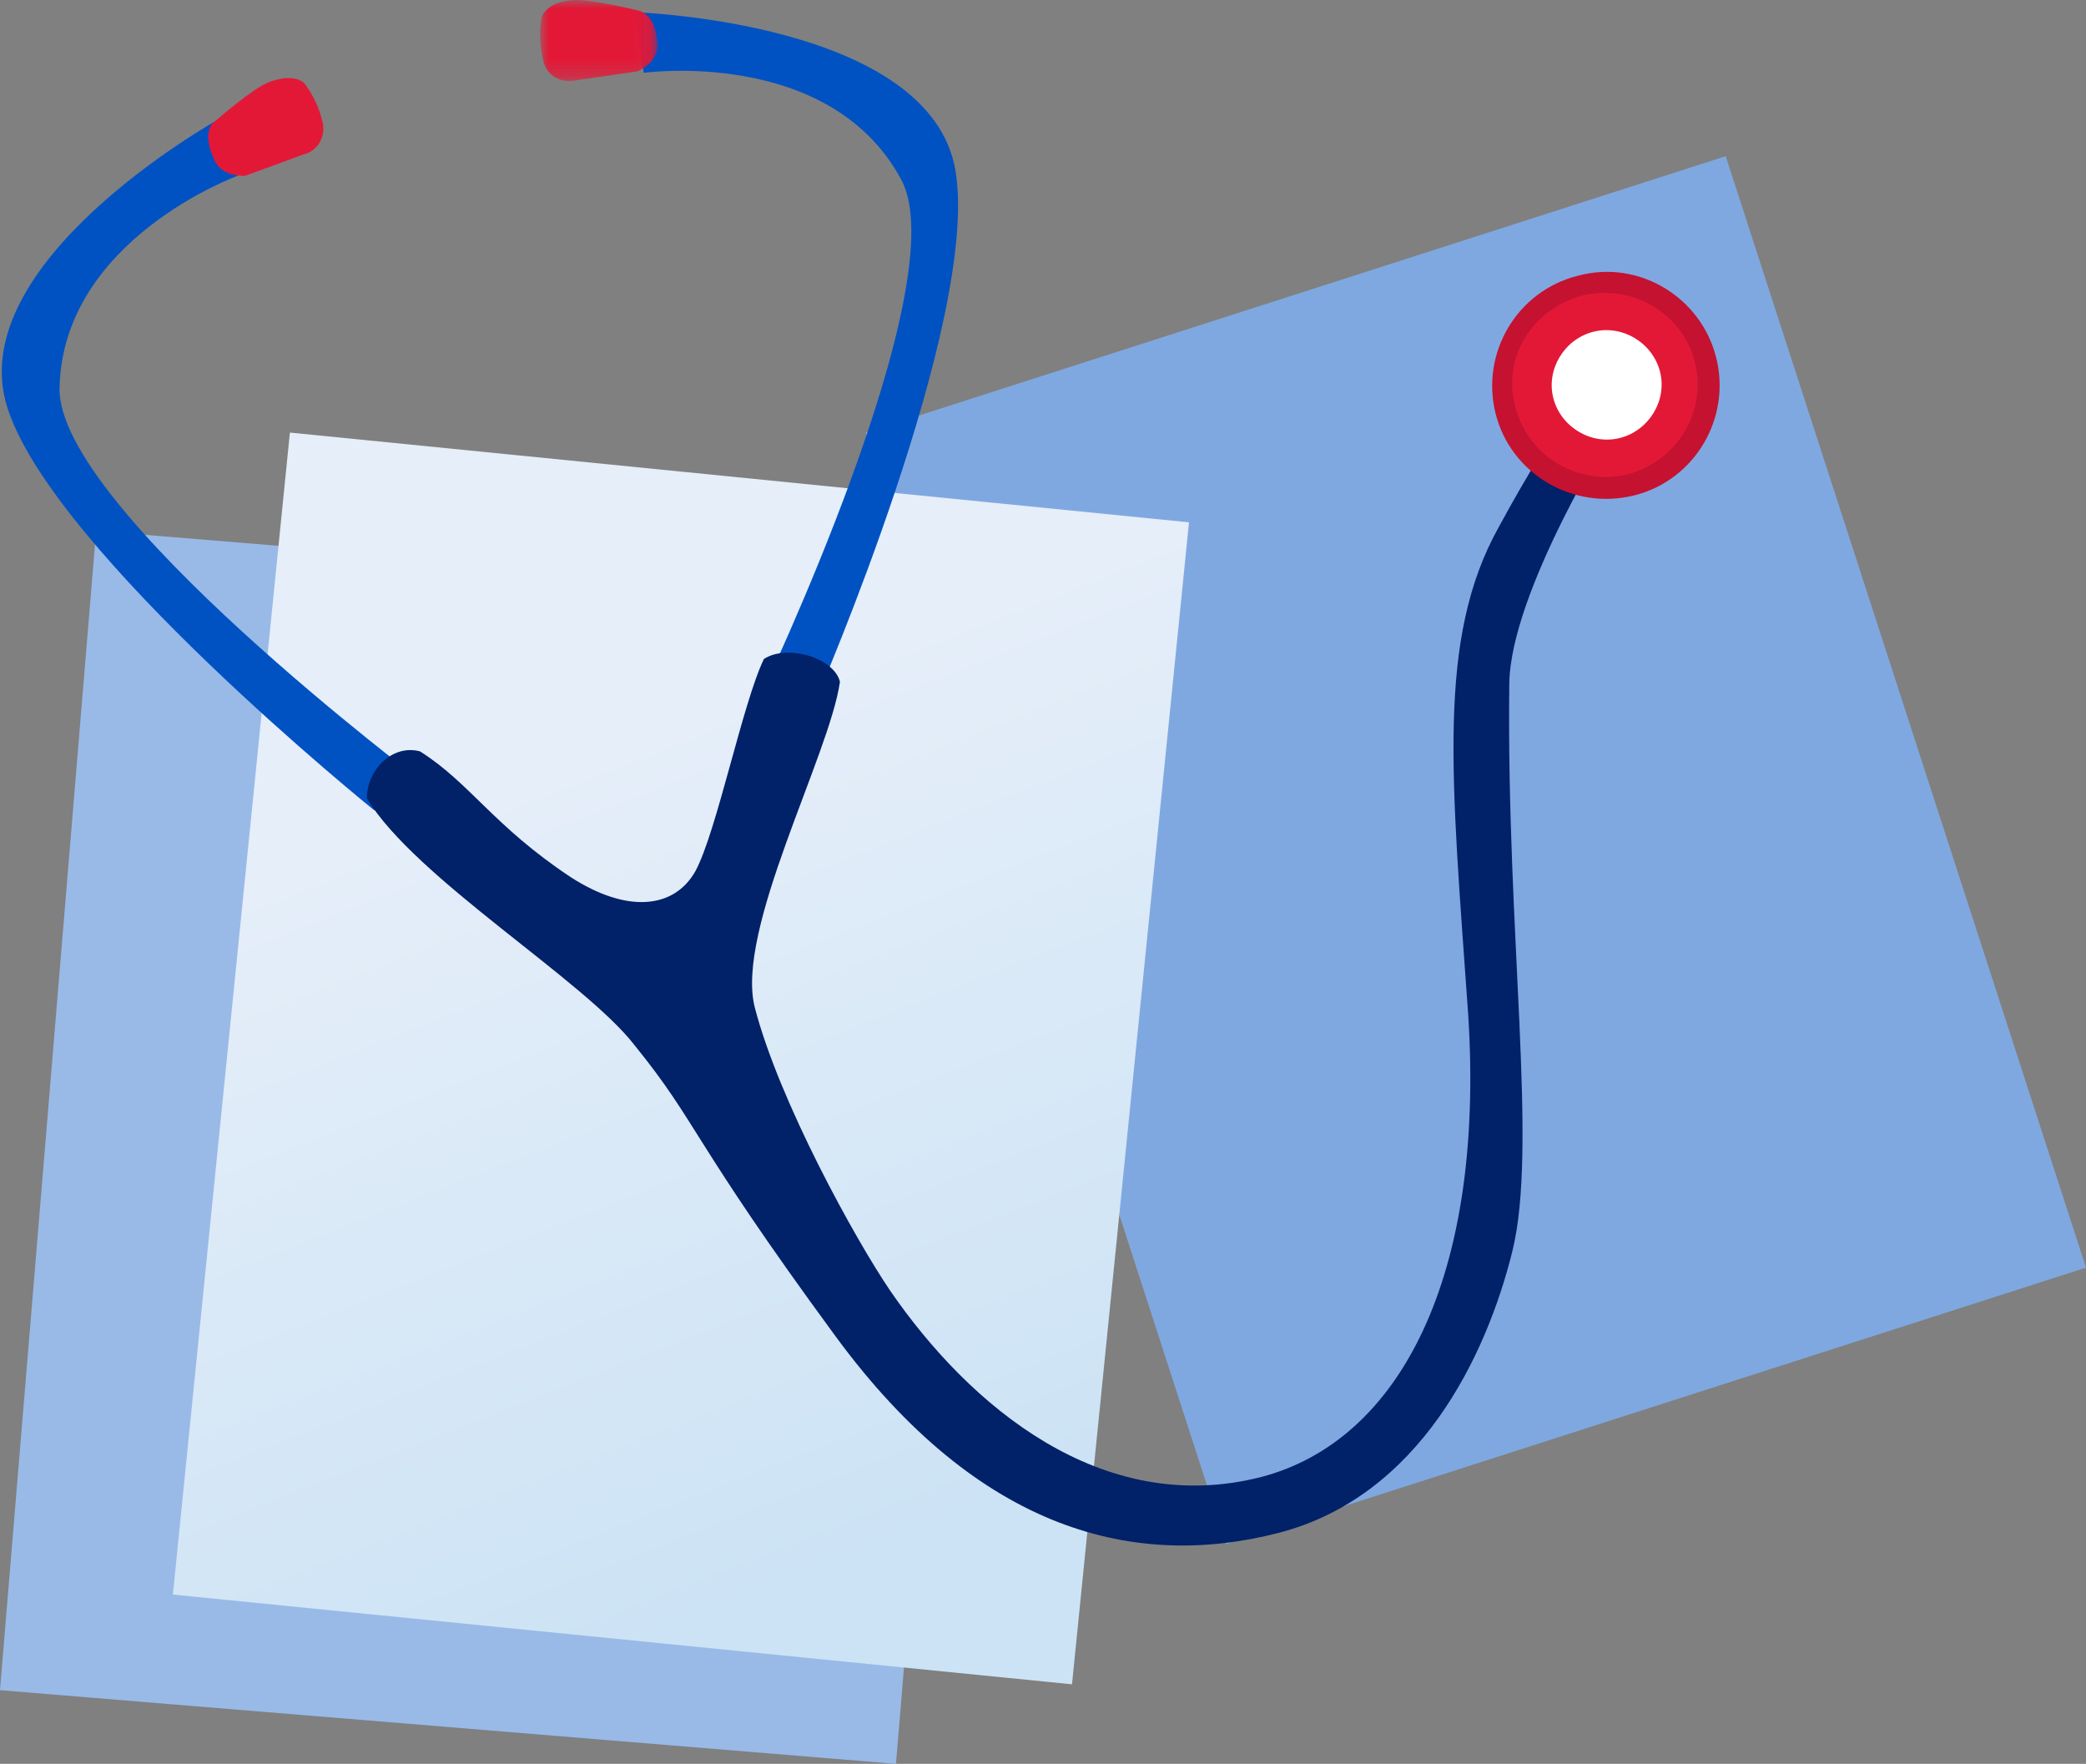 <?xml version="1.0" encoding="UTF-8"?>
<svg width="123px" height="104px" viewBox="0 0 123 104" version="1.1" xmlns="http://www.w3.org/2000/svg" xmlns:xlink="http://www.w3.org/1999/xlink">
    <rect x="0" y="0" width="123" height="104" fill="#808080" stroke="none"/>
    <title>Group 22</title>
    <defs>
        <linearGradient x1="50%" y1="23.205%" x2="71.027%" y2="89.141%" id="linearGradient-1">
            <stop stop-color="#E5EEF9" offset="0%"></stop>
            <stop stop-color="#CCE3F5" offset="100%"></stop>
        </linearGradient>
        <polygon id="path-2" points="0 0 6.919 0 6.919 4.78 0 4.78"></polygon>
    </defs>
    <g id="1/6/22" stroke="none" stroke-width="1" fill="none" fill-rule="evenodd">
        <g id="5-financial-decisions-that-could-affect-your-taxes-mobile" transform="translate(-126, -2005)">
            <g id="Group" transform="translate(24, 2005)">
                <g id="Group-22" transform="translate(102, 0)">
                    <polygon id="Fill-1" fill="#80A8E0" points="51.048 25.508 72.292 91.04 123 74.743 101.755 9.211"></polygon>
                    <polygon id="Fill-2" fill="#99BAE7" points="0 99.656 52.831 104 58.501 35.643 5.67 31.299"></polygon>
                    <polygon id="Fill-3" fill="url(#linearGradient-1)" points="10.195 94.018 17.094 25.505 70.108 30.797 63.21 99.31"></polygon>
                    <g id="Group-21" transform="translate(0.103, 0)">
                        <path d="M12.738,7.063 C12.738,7.063 -2.51,15.547 0.36,24.121 C3.14,32.605 21.977,47.788 21.977,47.788 L25.027,46.27 C25.027,46.27 3.23,29.926 3.409,22.871 C3.589,14.118 13.904,10.368 13.904,10.368 L12.738,7.063 Z" id="Fill-4" fill="#0052C2"></path>
                        <path d="M17.761,9.117 C18.569,8.939 19.107,8.135 18.927,7.242 C18.748,6.438 18.389,5.634 17.851,4.919 C17.492,4.563 16.775,4.473 15.788,4.83 C14.801,5.187 12.469,7.242 12.469,7.242 C12.469,7.242 11.752,7.778 12.559,9.475 C13.007,10.457 14.352,10.367 14.352,10.367 L17.761,9.117 Z" id="Fill-6" fill="#E31837"></path>
                        <path d="M37.316,0.722 C37.316,0.722 54.807,1.258 56.242,10.1 C57.677,18.941 48.079,41.09 48.079,41.09 L44.671,41.179 C44.671,41.179 56.421,16.619 53.013,10.546 C48.797,2.776 37.854,4.294 37.854,4.294 L37.316,0.722 Z" id="Fill-8" fill="#0052C2"></path>
                        <g id="Group-12" transform="translate(31.746, 0)">
                            <mask id="mask-3" fill="white">
                                <use xlink:href="#path-2"></use>
                            </mask>
                            <g id="Clip-11"></g>
                            <path d="M2.071,4.741 C1.264,4.919 0.367,4.473 0.187,3.58 C0.008,2.776 -0.082,1.883 0.098,0.99 C0.277,0.543 0.816,0.097 1.892,0.007 C2.968,-0.082 5.838,0.633 5.838,0.633 C5.838,0.633 6.825,0.811 6.915,2.598 C7.004,3.669 5.749,4.205 5.749,4.205 L2.071,4.741 Z" id="Fill-10" fill="#E31837" mask="url(#mask-3)"></path>
                        </g>
                        <path d="M21.529,47.074 C21.529,45.377 23.053,43.859 24.668,44.305 C27.628,46.181 28.974,48.681 33.548,51.718 C36.867,53.861 39.648,53.593 40.903,51.361 C42.159,49.039 43.684,41.448 44.94,38.857 C46.286,37.964 49.066,38.768 49.425,40.197 C48.797,44.573 43.236,54.844 44.402,59.399 C45.837,64.936 50.322,73.063 52.385,76.1 C57.05,82.887 64.853,89.496 74.272,87.085 C82.434,84.941 87.457,75.296 86.47,59.845 C85.484,45.824 84.587,37.696 88.264,31.088 C91.852,24.479 93.467,23.05 93.467,23.05 L95.081,25.193 C95.081,25.193 88.982,34.839 88.892,40.286 C88.713,55.112 90.596,67.615 89.072,73.777 C87.547,79.94 83.6,88.246 75.258,90.389 C66.916,92.533 57.677,90.389 49.156,78.779 C40.634,67.168 41.083,66.276 37.316,61.632 C34.355,57.791 24.399,51.807 21.529,47.074" id="Fill-13" fill="#012169"></path>
                        <path d="M101.091,21.085 C101.988,24.657 99.836,28.319 96.248,29.212 C92.66,30.105 88.982,27.962 88.085,24.389 C87.188,20.817 89.341,17.155 92.929,16.262 C96.517,15.279 100.194,17.512 101.091,21.085" id="Fill-15" fill="#C41230"></path>
                        <path d="M99.835,21.353 C100.553,24.211 98.849,27.158 95.888,27.962 C93.018,28.676 90.058,26.979 89.251,24.032 C88.444,21.085 90.238,18.227 93.198,17.423 C96.158,16.708 99.118,18.494 99.835,21.353" id="Fill-17" fill="#E31837"></path>
                        <path d="M97.772,21.888 C98.221,23.585 97.144,25.371 95.44,25.818 C93.736,26.265 91.942,25.193 91.494,23.496 C91.045,21.799 92.122,20.013 93.825,19.567 C95.53,19.12 97.324,20.191 97.772,21.888" id="Fill-19" fill="#FFFFFF"></path>
                    </g>
                </g>
            </g>
        </g>
    </g>
</svg>